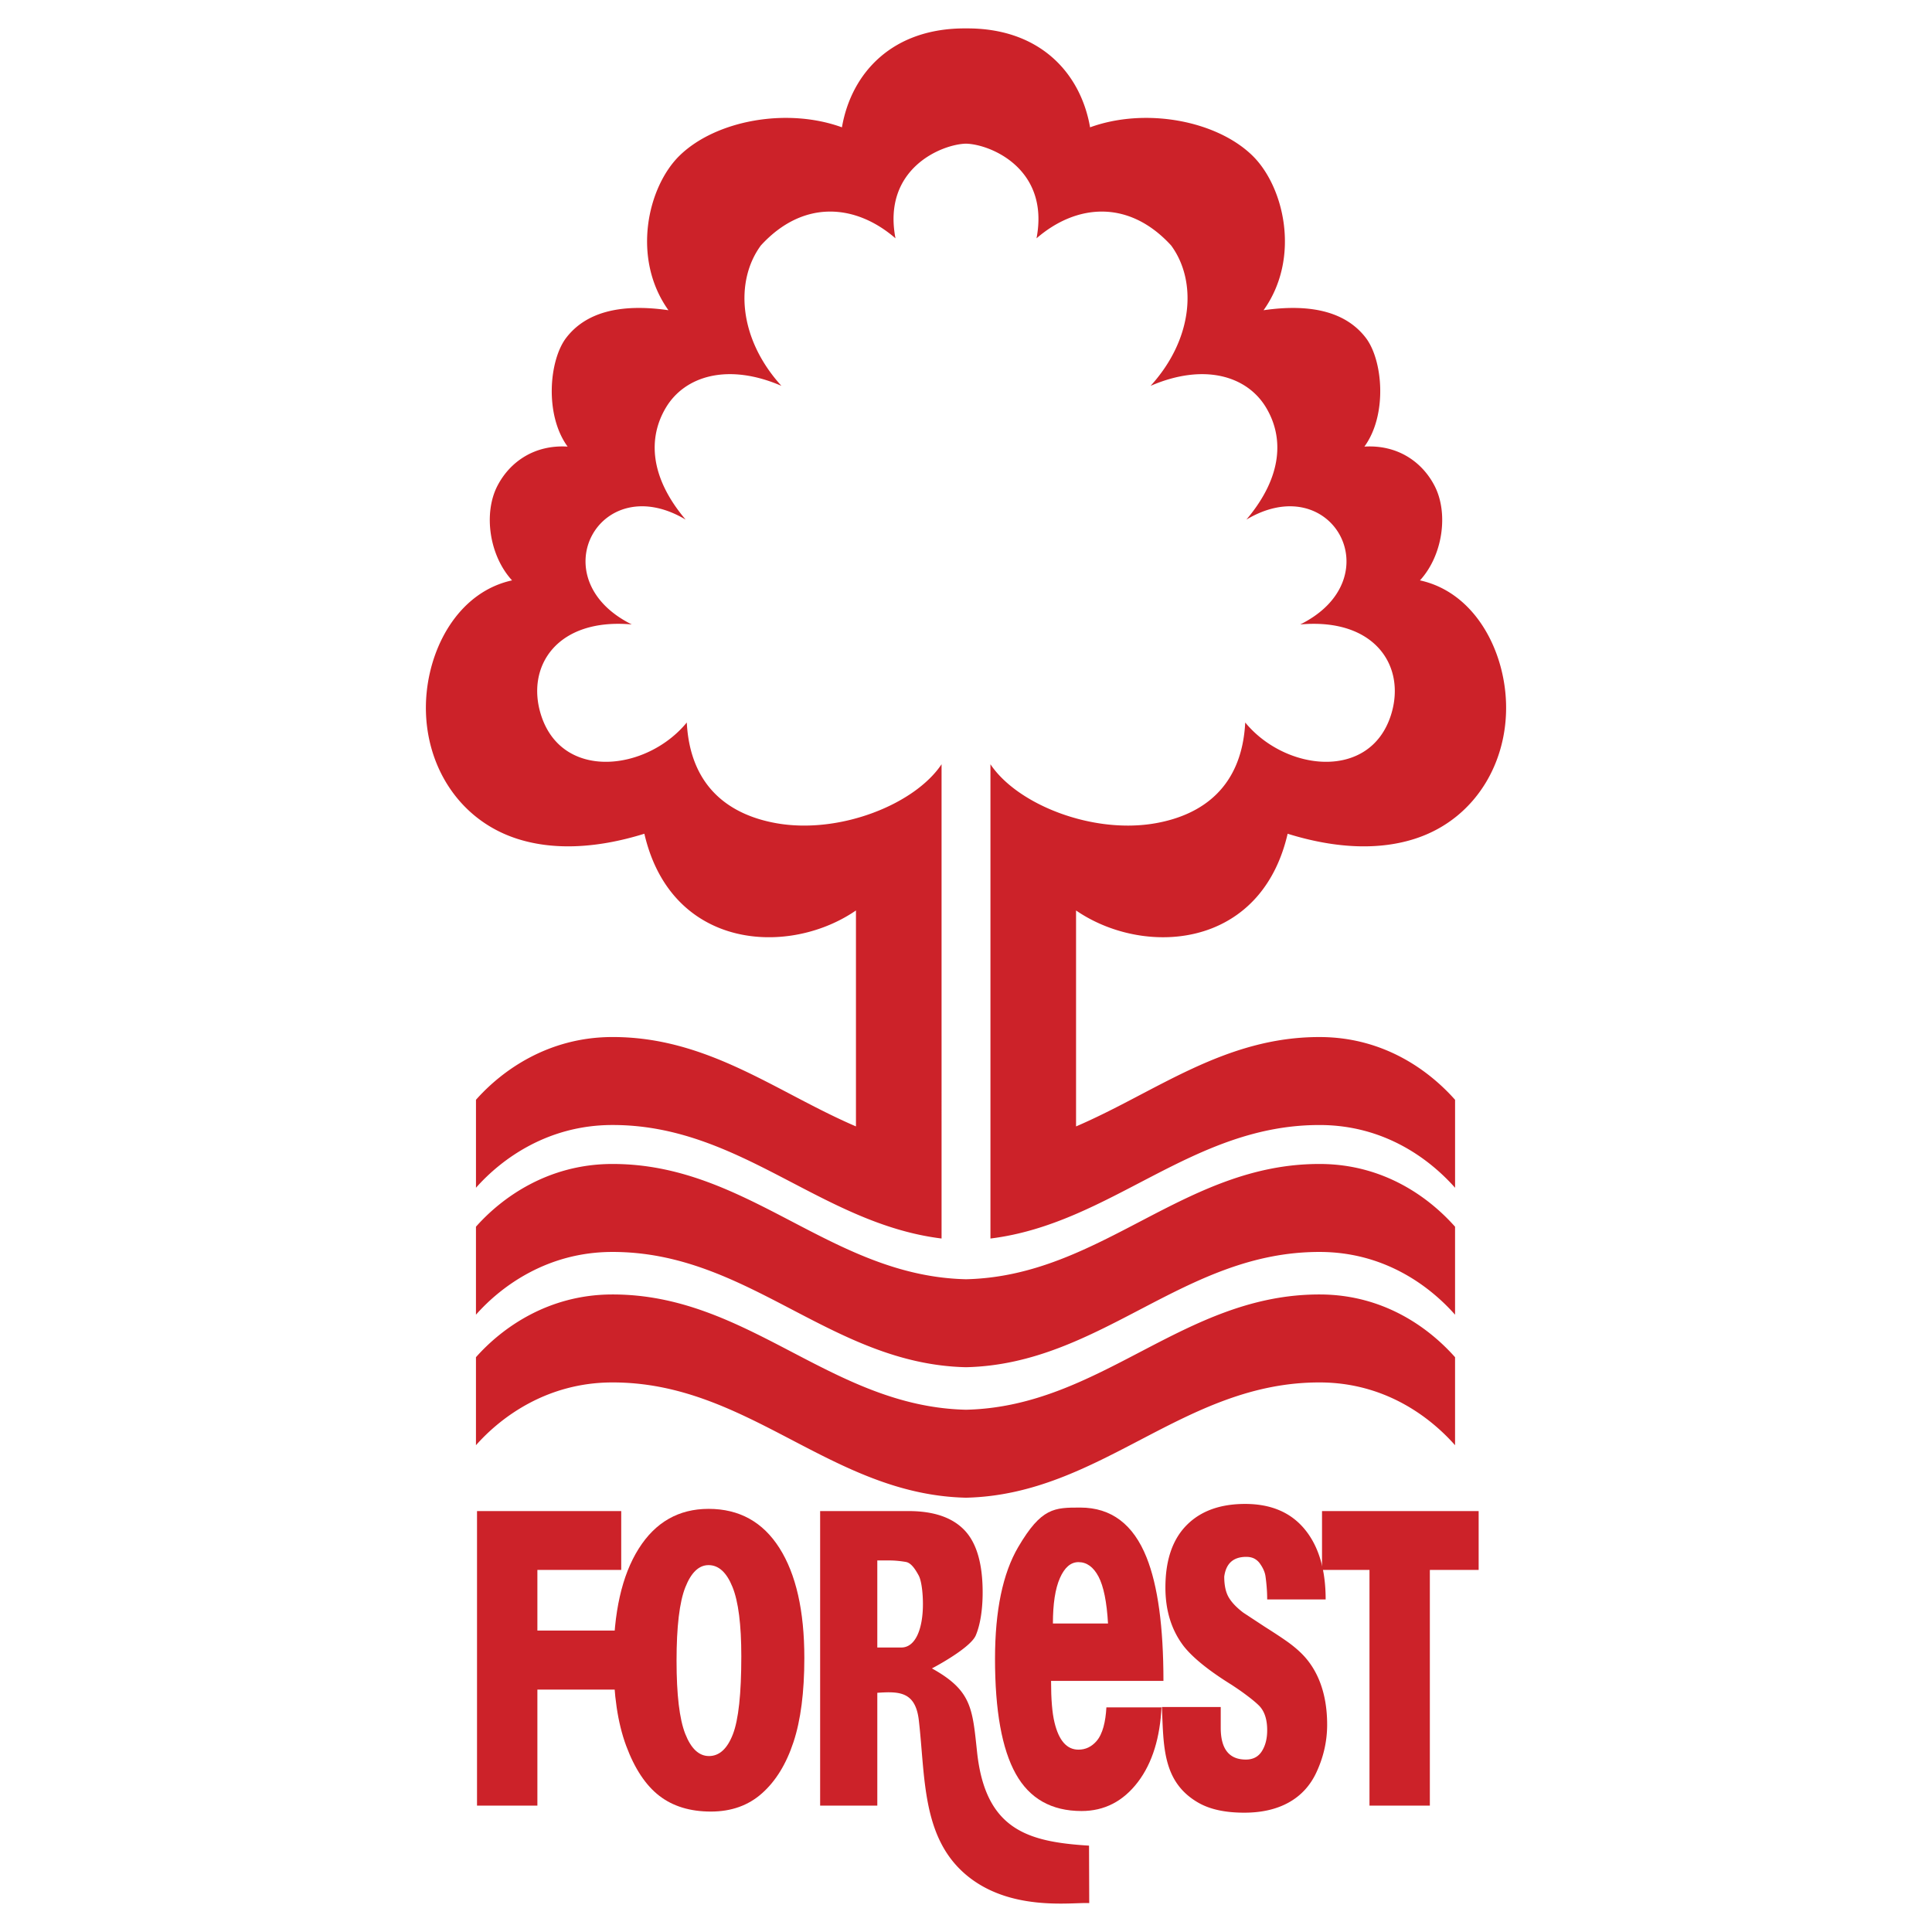 <svg data-type="color" xmlns="http://www.w3.org/2000/svg" width="2500" height="2500" viewBox="0 0 192.756 192.756" data-bbox="0 0 192.756 192.756">
    <g fill-rule="evenodd" clip-rule="evenodd">
        <path data-color="1" fill="#ffffff" d="M0 0h192.756v192.756H0z"></path>
        <path data-color="1" d="M145.172 118.471c-2.621-2.924-7.119-6.195-13.42-6.227-12.803-.068-20.859 9.834-32.936 11.324V76.249c2.68 4.021 10.225 7.017 16.533 5.874 4.605-.835 8.551-3.584 8.887-10.039 3.971 4.842 12.422 5.855 14.533-.724 1.561-4.858-1.572-9.731-9.045-9.059 4.666-2.313 5.422-6.295 3.912-8.984-1.463-2.606-5.057-3.997-9.285-1.476 3.656-4.319 3.729-8.237 1.963-11.181-1.877-3.133-6.152-4.48-11.52-2.164 4.291-4.717 4.645-10.482 2.049-14.007-4.25-4.642-9.486-4.131-13.43-.711 1.332-6.938-4.596-9.387-7.035-9.444-2.439.057-8.369 2.505-7.038 9.444-3.943-3.42-9.179-3.931-13.43.711-2.596 3.525-2.242 9.29 2.05 14.007-5.367-2.316-9.643-.969-11.52 2.164-1.765 2.943-1.694 6.862 1.963 11.181-4.228-2.521-7.821-1.13-9.285 1.476-1.51 2.689-.754 6.671 3.912 8.984-7.473-.673-10.606 4.2-9.046 9.059 2.112 6.579 10.562 5.565 14.534.724.336 6.455 4.282 9.204 8.886 10.039 6.309 1.144 13.854-1.853 16.533-5.874v47.319c-12.076-1.49-20.132-11.393-32.935-11.324-6.301.031-10.896 3.303-13.495 6.266l-.022 16.9c2.622-2.955 7.216-6.227 13.517-6.26 13.656-.072 21.877 11.193 35.375 11.5 13.498-.307 21.716-11.572 35.373-11.5 6.301.033 10.799 3.305 13.42 6.26v-16.939z" fill="#ffffff"></path>
        <path data-color="2" d="M87.529 168.891v11.258h-5.704V150.76h8.82q3.746 0 5.569 1.895 1.825 1.896 1.825 6.217c0 1.67-.227 3.213-.686 4.291-.458 1.078-3.17 2.66-4.374 3.295 3.978 2.209 4.038 3.982 4.504 8.346.834 7.768 5.082 8.961 11.17 9.336l.02 5.734c-1.705-.105-8.086.928-12.5-3.008-4.211-3.754-3.859-9.693-4.501-15.23-.334-2.88-1.962-2.894-4.143-2.745m0-13.205v8.686h2.393c1.439 0 2.159-1.906 2.159-4.332 0-1.111-.142-2.344-.428-2.863-.283-.514-.698-1.219-1.242-1.334a10 10 0 0 0-1.049-.133c-.451-.038-1.285-.024-1.833-.024m8.85-141.352c2.439.057 8.367 2.505 7.035 9.444 3.943-3.42 9.18-3.931 13.43.711 2.596 3.525 2.242 9.29-2.049 14.007 5.367-2.316 9.643-.969 11.52 2.164 1.766 2.943 1.693 6.862-1.963 11.181 4.229-2.521 7.822-1.13 9.285 1.476 1.51 2.689.754 6.671-3.912 8.984 7.473-.673 10.605 4.2 9.045 9.059-2.111 6.579-10.562 5.565-14.533.724-.336 6.455-4.281 9.204-8.887 10.039-6.309 1.144-13.854-1.853-16.533-5.874v47.319c12.076-1.49 20.133-11.393 32.936-11.324 6.301.031 10.799 3.303 13.42 6.26v-8.777c-2.621-2.955-7.119-6.227-13.42-6.26-9.602-.051-16.443 5.506-24.395 8.916V90.838c3.777 2.599 9.135 3.524 13.578 1.771 3.455-1.364 6.357-4.349 7.533-9.427 5.018 1.562 9.336 1.611 12.787.472 6.254-2.064 9.576-8.238 8.93-14.597-.518-5.081-3.506-10.06-8.516-11.152 2.285-2.493 2.869-6.709 1.455-9.438-1.248-2.408-3.713-4.112-7-3.908 2.322-3.179 1.844-8.633.139-10.857-1.912-2.495-5.295-3.461-10.199-2.75 3.73-5.221 2.057-12.356-1.131-15.446-3.604-3.493-10.682-4.803-16.178-2.802-.938-5.423-5.025-9.927-12.376-9.869C89.029 2.776 84.937 7.28 84 12.703c-5.497-2-12.573-.691-16.177 2.802-3.188 3.09-4.862 10.225-1.132 15.446-4.904-.711-8.287.255-10.199 2.75-1.705 2.225-2.183 7.678.14 10.857-3.288-.204-5.752 1.5-7.001 3.908-1.415 2.729-.83 6.945 1.456 9.438-5.011 1.093-7.999 6.071-8.516 11.152-.647 6.359 2.676 12.533 8.93 14.597 3.451 1.139 7.77 1.089 12.787-.472 1.175 5.079 4.078 8.063 7.533 9.427 4.443 1.753 9.801.828 13.578-1.771v21.544c-7.952-3.41-14.792-8.967-24.394-8.916-6.301.033-10.896 3.305-13.517 6.26v8.777c2.622-2.957 7.216-6.229 13.517-6.26 12.802-.068 20.859 9.834 32.935 11.324V76.249c-2.68 4.021-10.224 7.017-16.533 5.874-4.604-.835-8.55-3.584-8.886-10.039-3.971 4.842-12.421 5.855-14.534-.724-1.561-4.858 1.573-9.731 9.046-9.059-4.666-2.313-5.422-6.295-3.912-8.984 1.463-2.606 5.057-3.997 9.285-1.476-3.657-4.319-3.728-8.237-1.963-11.181 1.877-3.133 6.153-4.48 11.52-2.164-4.292-4.717-4.646-10.482-2.05-14.007 4.25-4.642 9.487-4.131 13.43-.711-1.333-6.939 4.597-9.387 7.036-9.444m0 113.297c13.498-.307 21.716-11.572 35.373-11.5 6.301.033 10.799 3.305 13.42 6.26v8.777c-2.621-2.957-7.119-6.229-13.42-6.26-13.656-.072-21.875 11.193-35.373 11.5-13.498-.307-21.719-11.572-35.375-11.5-6.301.031-10.896 3.303-13.517 6.26v-8.777c2.622-2.955 7.216-6.227 13.517-6.26 13.656-.072 21.877 11.193 35.375 11.5m0 13.019c13.498-.307 21.716-11.572 35.373-11.5 6.301.033 10.799 3.305 13.42 6.26v8.781c-2.621-2.959-7.119-6.23-13.42-6.264-13.656-.072-21.875 11.193-35.373 11.5-13.498-.307-21.719-11.572-35.375-11.5-6.301.033-10.896 3.305-13.517 6.264v-8.781c2.622-2.955 7.216-6.227 13.517-6.26 13.656-.072 21.877 11.194 35.375 11.5m19.545 29.662h5.869v2.066q0 3.175 2.508 3.174 1.073.001 1.602-.842.527-.838.525-2.086 0-1.626-.809-2.449-.404-.399-1.07-.906c-.666-.507-.994-.725-1.65-1.162q-3.392-2.102-4.781-3.844c-1.227-1.592-1.844-3.553-1.844-5.873 0-2.719.703-4.785 2.102-6.207q2.096-2.136 5.859-2.135 3.862.002 5.945 2.537 2.083 2.534 2.082 6.994h-5.834q0-.633-.045-1.16a18 18 0 0 0-.121-1.127q-.079-.602-.518-1.234a1.64 1.64 0 0 0-.57-.539q-.345-.19-.836-.191-1.931 0-2.195 1.969c0 .867.148 1.559.445 2.068s.787 1.023 1.461 1.533l2.154 1.416q1.538.973 2.32 1.537c.518.377.992.771 1.408 1.195 1.553 1.58 2.479 3.924 2.479 7.023 0 1.852-.455 3.434-1.07 4.756q-.918 1.979-2.752 3.004c-1.219.68-2.703 1.023-4.443 1.023-1.836 0-3.387-.303-4.602-1.004-3.592-2.077-3.447-5.692-3.619-9.536" fill="#cc2229"></path>
        <path data-color="2" fill="#cc2229" d="M131.898 156.631v-5.871h15.627v5.871h-4.869v23.517h-6.023v-23.517zm-70.69 9.029q0-7.154 2.509-11.139c1.669-2.656 3.999-3.982 6.979-3.982q4.59.001 7.07 3.91 2.483 3.917 2.483 10.971c0 3.41-.362 6.211-1.085 8.393-.722 2.189-1.768 3.887-3.135 5.102-1.364 1.219-3.068 1.824-5.106 1.824q-3.11 0-5.147-1.574-2.036-1.575-3.302-4.982-1.265-3.407-1.266-8.523m6.291.037c0 3.387.288 5.814.869 7.293q.87 2.212 2.367 2.211c1.025 0 1.822-.719 2.383-2.17q.843-2.165.842-7.791c0-3.152-.292-5.457-.88-6.906q-.879-2.184-2.389-2.182c-.961 0-1.736.736-2.319 2.217q-.873 2.211-.873 7.328"></path>
        <path data-color="2" fill="#cc2229" d="M53.615 180.148h-6.023V150.76h14.387v5.871h-8.364v6.049h7.81v5.89h-7.81zm56.77-9.804h5.498c-.145 2.947-.883 5.521-2.355 7.449s-3.342 2.893-5.621 2.893q-4.501-.001-6.568-3.715-2.067-3.71-2.066-11.479.001-7.198 2.314-11.141c2.313-3.943 3.607-3.941 6.195-3.941q4.631.002 6.617 4.99c1.117 2.799 1.678 6.895 1.678 12.301h-11.213c0 1.814.111 3.197.342 4.141q.65 2.72 2.391 2.721c.703 0 1.307-.283 1.801-.852.622-.713.905-1.93.987-3.367m.162-8.367q-.186-3.23-.947-4.678-.765-1.445-2.004-1.445c-.764 0-1.383.531-1.848 1.588-.467 1.055-.699 2.572-.699 4.535z"></path>
    </g>
</svg>
